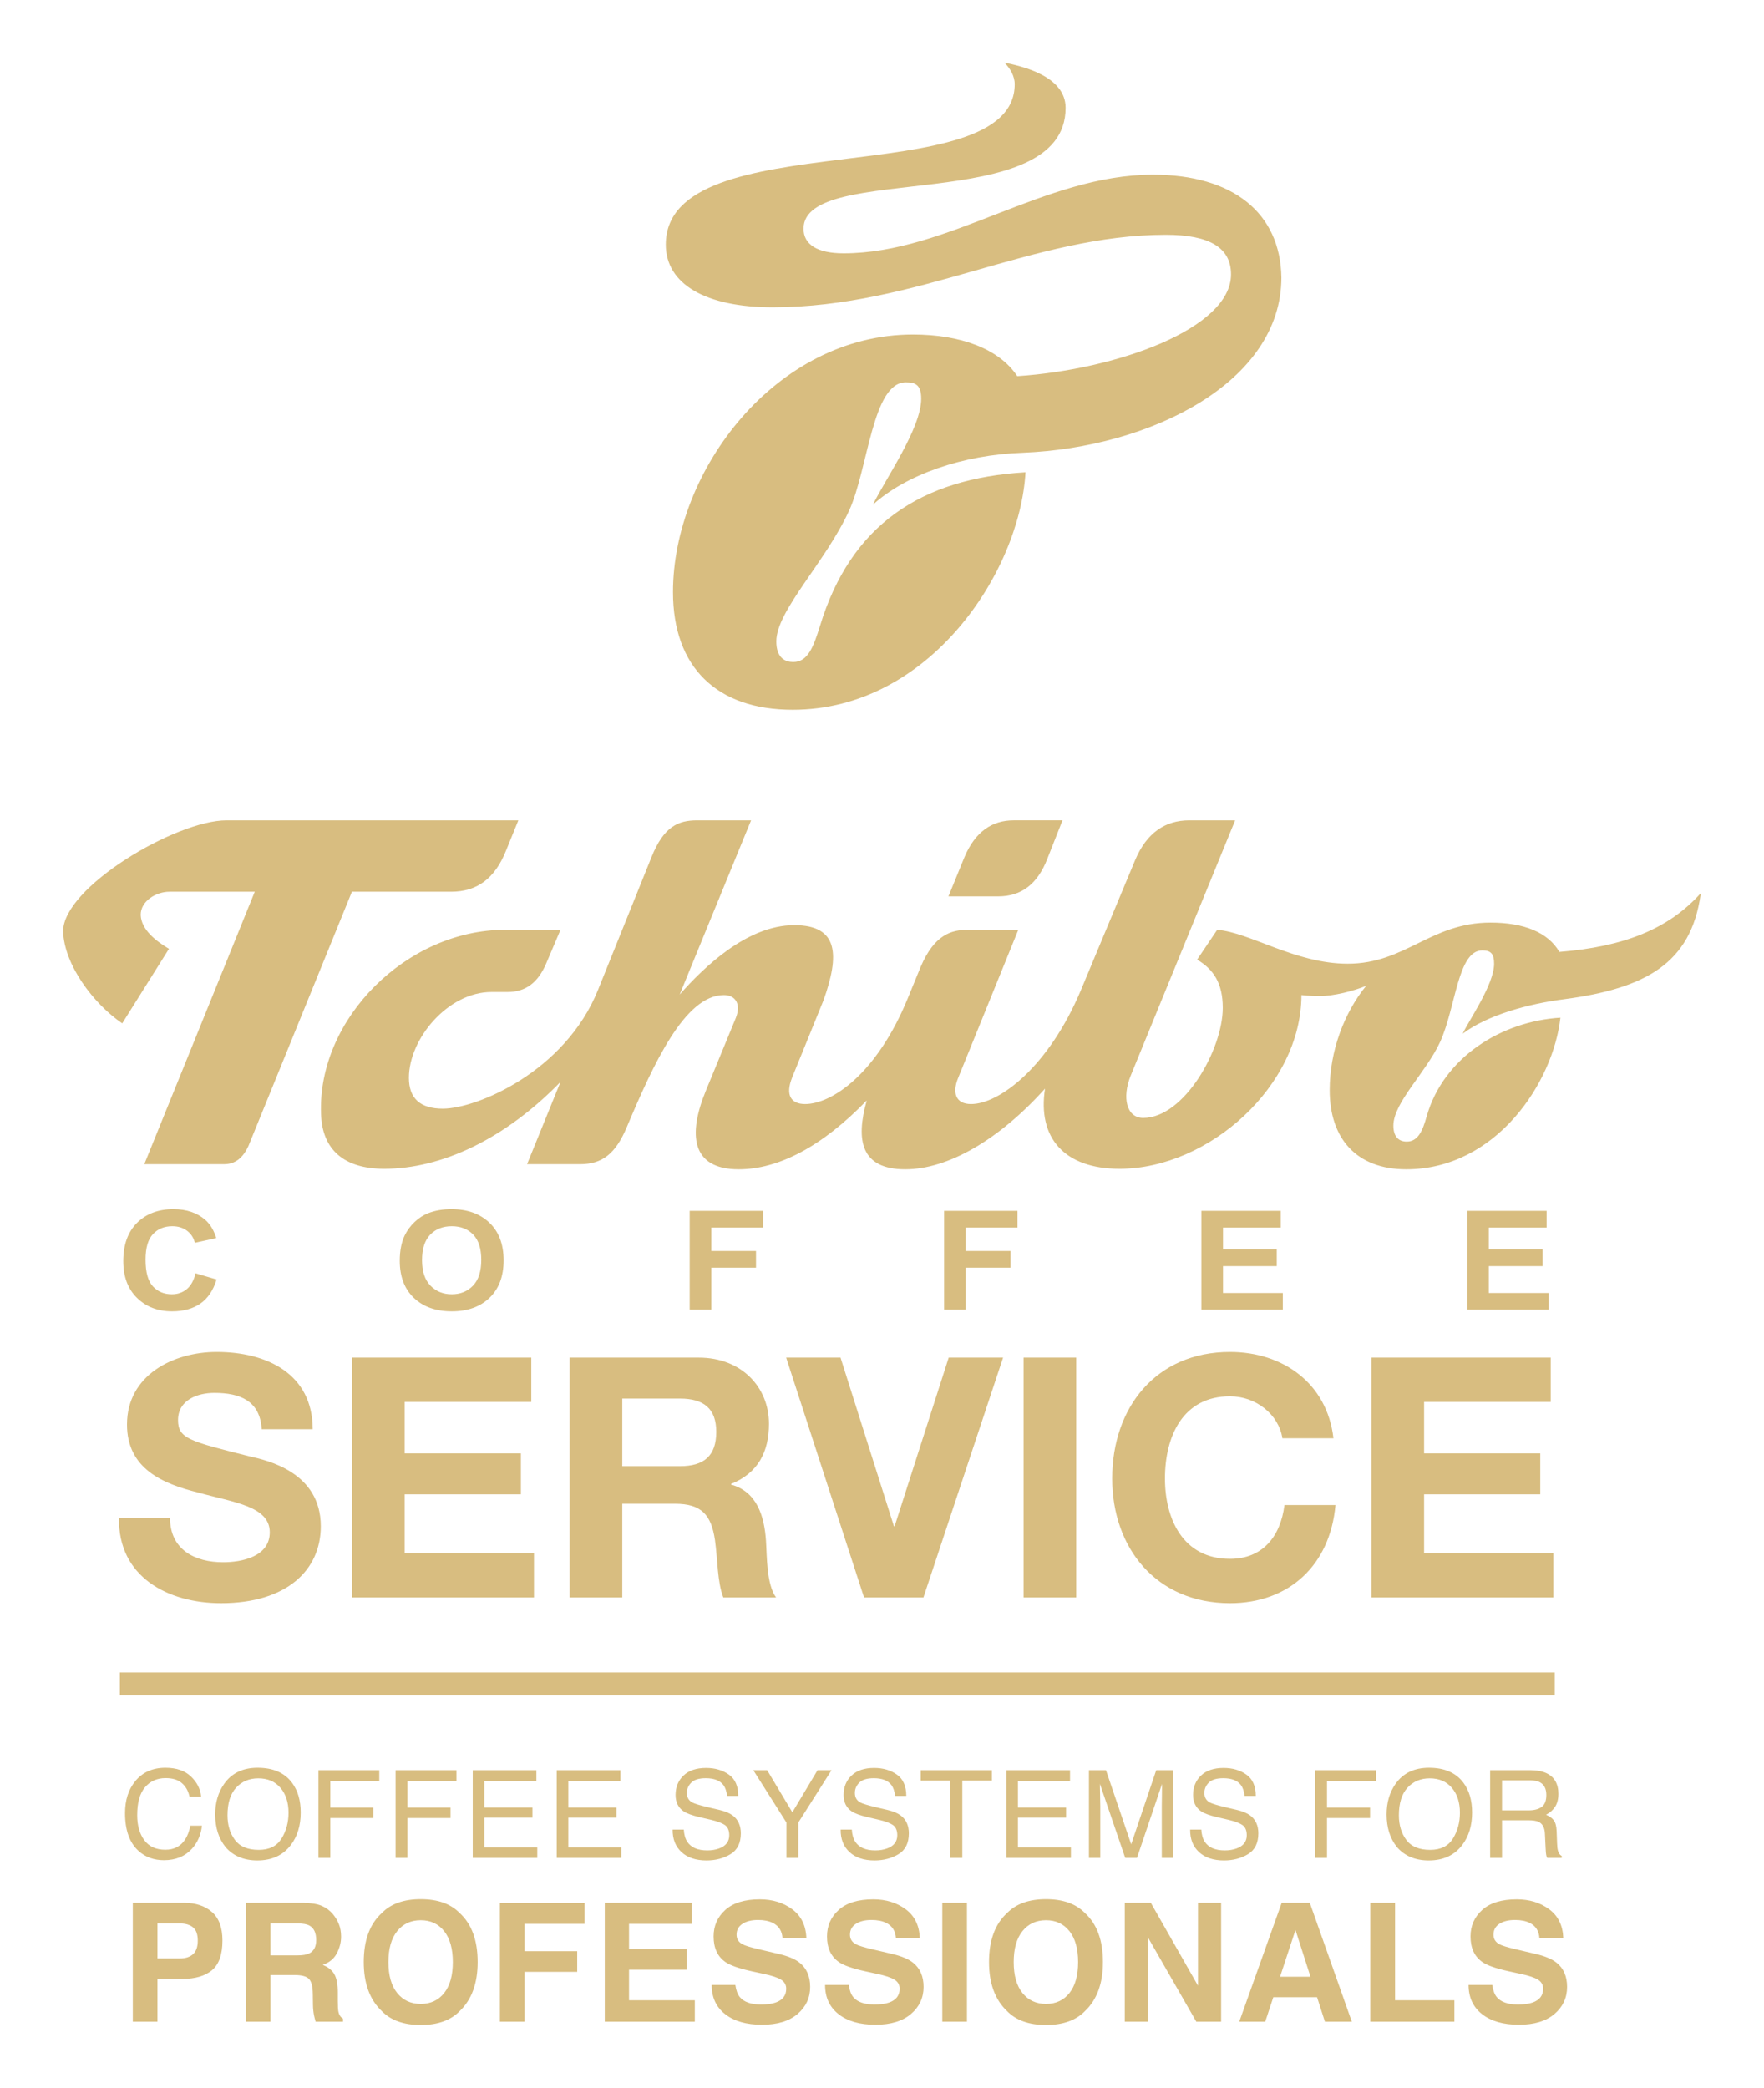 <?xml version="1.0" encoding="UTF-8" standalone="no"?><!DOCTYPE svg PUBLIC "-//W3C//DTD SVG 1.1//EN" "http://www.w3.org/Graphics/SVG/1.1/DTD/svg11.dtd"><svg width="100%" height="100%" viewBox="0 0 1174 1389" version="1.1" xmlns="http://www.w3.org/2000/svg" xmlns:xlink="http://www.w3.org/1999/xlink" xml:space="preserve" xmlns:serif="http://www.serif.com/" style="fill-rule:evenodd;clip-rule:evenodd;stroke-linejoin:round;stroke-miterlimit:2;"><rect id="Merged" x="0.343" y="0" width="1173.18" height="1388.83" style="fill:none;"/><path d="M317.892,1305.31c-0,-14.488 -3.988,-25.358 -11.963,-32.621c-5.975,-6.15 -14.612,-9.229 -25.916,-9.229c-11.3,-0 -19.938,3.079 -25.909,9.229c-8.016,7.263 -12.02,18.133 -12.02,32.621c-0,14.2 4.004,25.067 12.02,32.617c5.971,6.15 14.609,9.229 25.909,9.229c11.304,-0 19.941,-3.079 25.916,-9.229c7.975,-7.55 11.963,-18.417 11.963,-32.617Zm416.15,-0c-0,-14.488 -3.988,-25.358 -11.963,-32.621c-5.979,-6.15 -14.612,-9.229 -25.912,-9.229c-11.304,-0 -19.942,3.079 -25.921,9.229c-8.012,7.263 -12.017,18.133 -12.017,32.621c0,14.2 4.005,25.067 12.017,32.617c5.979,6.15 14.617,9.229 25.921,9.229c11.3,-0 19.933,-3.079 25.912,-9.229c7.975,-7.55 11.963,-18.417 11.963,-32.617Zm-184.929,15.233c-0,8.229 2.983,14.688 8.946,19.392c5.962,4.708 14.154,7.058 24.562,7.058c10.196,0 18.092,-2.391 23.671,-7.162c5.587,-4.779 8.379,-10.771 8.379,-18c0,-7.042 -2.354,-12.425 -7.067,-16.146c-3.041,-2.4 -7.595,-4.313 -13.679,-5.742l-13.875,-3.271c-5.358,-1.254 -8.858,-2.341 -10.508,-3.279c-2.571,-1.396 -3.854,-3.5 -3.854,-6.325c-0,-3.075 1.304,-5.475 3.904,-7.191c2.604,-1.717 6.087,-2.575 10.458,-2.575c3.921,-0 7.204,0.662 9.838,1.987c3.962,2.004 6.091,5.383 6.383,10.138l15.883,-0c-0.295,-8.405 -3.416,-14.813 -9.37,-19.234c-5.959,-4.421 -13.155,-6.625 -21.588,-6.625c-10.104,0 -17.762,2.346 -22.979,7.029c-5.213,4.688 -7.817,10.571 -7.817,17.65c0,7.759 2.667,13.463 7.992,17.113c3.146,2.183 8.929,4.204 17.342,6.067l8.566,1.875c5.009,1.075 8.667,2.304 10.979,3.7c2.309,1.433 3.459,3.454 3.459,6.062c-0,4.475 -2.35,7.533 -7.063,9.175c-2.487,0.858 -5.716,1.288 -9.696,1.288c-6.65,-0 -11.345,-1.625 -14.079,-4.884c-1.5,-1.783 -2.5,-4.483 -3.016,-8.1l-15.771,0Zm-75.479,0c-0,8.229 2.975,14.688 8.945,19.392c5.967,4.708 14.155,7.058 24.563,7.058c10.192,0 18.083,-2.391 23.667,-7.162c5.591,-4.779 8.379,-10.771 8.379,-18c-0,-7.042 -2.354,-12.425 -7.067,-16.146c-3.042,-2.4 -7.6,-4.313 -13.679,-5.742l-13.879,-3.271c-5.354,-1.254 -8.859,-2.341 -10.509,-3.279c-2.566,-1.396 -3.845,-3.5 -3.845,-6.325c-0,-3.075 1.304,-5.475 3.904,-7.191c2.604,-1.717 6.087,-2.575 10.45,-2.575c3.921,-0 7.204,0.662 9.841,1.987c3.963,2.004 6.092,5.383 6.384,10.138l15.883,-0c-0.292,-8.405 -3.412,-14.813 -9.375,-19.234c-5.954,-4.421 -13.15,-6.625 -21.587,-6.625c-10.096,0 -17.755,2.346 -22.967,7.029c-5.217,4.688 -7.821,10.571 -7.821,17.65c0,7.759 2.658,13.463 7.992,17.113c3.146,2.183 8.929,4.204 17.337,6.067l8.563,1.875c5.016,1.075 8.675,2.304 10.983,3.7c2.304,1.433 3.458,3.454 3.458,6.062c0,4.475 -2.354,7.533 -7.066,9.175c-2.484,0.858 -5.717,1.288 -9.696,1.288c-6.642,-0 -11.333,-1.625 -14.079,-4.884c-1.492,-1.783 -2.5,-4.483 -3.013,-8.1l-15.766,0Zm503.75,0c-0,8.229 2.987,14.688 8.945,19.392c5.967,4.708 14.159,7.058 24.567,7.058c10.196,0 18.088,-2.391 23.675,-7.162c5.579,-4.779 8.375,-10.771 8.375,-18c0,-7.042 -2.354,-12.425 -7.071,-16.146c-3.033,-2.4 -7.591,-4.313 -13.675,-5.742l-13.879,-3.271c-5.354,-1.254 -8.854,-2.341 -10.508,-3.279c-2.567,-1.396 -3.85,-3.5 -3.85,-6.325c-0,-3.075 1.3,-5.475 3.904,-7.191c2.604,-1.717 6.092,-2.575 10.454,-2.575c3.921,-0 7.2,0.662 9.842,1.987c3.958,2.004 6.087,5.383 6.379,10.138l15.883,-0c-0.287,-8.405 -3.412,-14.813 -9.366,-19.234c-5.963,-4.421 -13.155,-6.625 -21.592,-6.625c-10.104,0 -17.758,2.346 -22.971,7.029c-5.212,4.688 -7.821,10.571 -7.821,17.65c0,7.759 2.659,13.463 7.996,17.113c3.142,2.183 8.921,4.204 17.342,6.067l8.558,1.875c5.008,1.075 8.671,2.304 10.979,3.7c2.309,1.433 3.459,3.454 3.459,6.062c-0,4.475 -2.35,7.533 -7.063,9.175c-2.487,0.858 -5.712,1.288 -9.696,1.288c-6.646,-0 -11.341,-1.625 -14.075,-4.884c-1.504,-1.783 -2.508,-4.483 -3.016,-8.1l-15.775,0Zm-333.846,-54.666l-16.417,-0l0,79.079l16.417,-0l-0,-79.079Zm105.041,79.075l15.392,-0l0,-56.105l32.2,56.105l16.521,-0l-0,-79.075l-15.404,-0l-0,55.137l-31.392,-55.137l-17.317,-0l0,79.075Zm76.192,-0l17.288,-0l5.362,-16.25l29.121,-0l5.221,16.25l17.916,-0l-27.975,-79.075l-18.704,-0l-28.229,79.075Zm87.163,-0l56.008,-0l-0,-14.217l-39.479,-0l-0,-64.858l-16.529,-0l-0,79.075Zm-710.246,-79.075l-37.825,-0l-0,79.075l16.15,-0l-0,-31.005l16.137,0c4.6,0 7.742,0.842 9.417,2.517c1.675,1.683 2.546,5.042 2.612,10.088l0.109,7.354c0.033,2.325 0.266,4.596 0.696,6.812c0.216,1.071 0.57,2.484 1.075,4.234l18.241,-0l0,-1.98c-1.6,-0.97 -2.616,-2.47 -3.054,-4.508c-0.292,-1.287 -0.433,-3.742 -0.433,-7.35l-0,-5.312c-0,-5.542 -0.763,-9.667 -2.284,-12.367c-1.52,-2.7 -4.1,-4.783 -7.75,-6.25c4.363,-1.5 7.492,-4.071 9.388,-7.7c1.896,-3.625 2.846,-7.325 2.846,-11.075c-0,-3.113 -0.492,-5.883 -1.467,-8.317c-0.979,-2.433 -2.304,-4.65 -3.979,-6.658c-2.021,-2.429 -4.488,-4.267 -7.4,-5.521c-2.913,-1.254 -7.071,-1.929 -12.479,-2.037Zm131.008,79.075l16.417,-0l-0,-33.155l35.033,0l0,-13.737l-35.033,-0l-0,-18.183l39.971,-0l-0,-13.892l-56.388,-0l0,78.967Zm127.792,-79.075l-57.996,-0l-0,79.075l59.929,-0l0,-14.217l-43.783,-0l-0,-20.333l38.421,-0l-0,-13.73l-38.421,0l-0,-16.795l41.85,-0l-0,-14Zm-312.446,25.054c-0,-8.55 -2.329,-14.863 -6.983,-18.938c-4.655,-4.079 -10.896,-6.116 -18.721,-6.116l-33.954,-0l-0,79.075l16.416,-0l0,-28.43l16.463,0c8.591,0 15.204,-1.937 19.833,-5.795c4.629,-3.863 6.946,-10.463 6.946,-19.796Zm548.125,42.216c-6.546,0 -11.771,-2.412 -15.671,-7.237c-3.896,-4.829 -5.846,-11.7 -5.846,-20.6c0,-8.908 1.95,-15.775 5.846,-20.608c3.9,-4.825 9.125,-7.238 15.671,-7.238c6.537,0 11.733,2.425 15.579,7.271c3.85,4.842 5.771,11.704 5.771,20.575c-0,8.9 -1.921,15.771 -5.771,20.6c-3.846,4.825 -9.042,7.237 -15.579,7.237Zm-416.154,0c-6.542,0 -11.767,-2.412 -15.663,-7.237c-3.9,-4.829 -5.85,-11.7 -5.85,-20.6c0,-8.908 1.95,-15.775 5.85,-20.608c3.896,-4.825 9.121,-7.238 15.663,-7.238c6.546,0 11.741,2.425 15.587,7.271c3.842,4.842 5.767,11.704 5.767,20.575c-0,8.9 -1.925,15.771 -5.767,20.6c-3.846,4.825 -9.041,7.237 -15.587,7.237Zm582.166,-49.191l9.988,31.116l-20.25,0l10.262,-31.116Zm-730.554,7.083c0,4.113 -1.046,7.117 -3.141,9.013c-2.092,1.895 -5.021,2.841 -8.796,2.841l-14.888,0l0,-23.283l14.888,-0c3.775,-0 6.704,0.879 8.796,2.629c2.095,1.754 3.141,4.688 3.141,8.8Zm66.629,-11.429c3.396,-0 5.946,0.467 7.642,1.396c3.025,1.646 4.538,4.862 4.538,9.658c-0,4.433 -1.563,7.396 -4.688,8.904c-1.767,0.859 -4.417,1.284 -7.95,1.284l-17.783,-0l-0,-21.242l18.241,-0Zm-26.819,-103.579c-9.854,-0 -17.3,3.608 -22.333,10.816c-3.921,5.617 -5.883,12.371 -5.883,20.263c-0,8.746 2.291,15.975 6.875,21.7c5.141,5.937 12.204,8.904 21.183,8.904c9.617,0 17.021,-3.392 22.217,-10.175c4.42,-5.775 6.637,-13.021 6.637,-21.737c0,-8.059 -1.937,-14.667 -5.804,-19.83c-4.954,-6.629 -12.583,-9.941 -22.892,-9.941Zm779.604,-0c-9.854,-0 -17.3,3.608 -22.333,10.816c-3.917,5.617 -5.879,12.371 -5.879,20.263c-0,8.746 2.292,15.975 6.875,21.7c5.137,5.937 12.2,8.904 21.179,8.904c9.621,0 17.025,-3.392 22.217,-10.175c4.425,-5.775 6.637,-13.021 6.637,-21.737c0,-8.059 -1.933,-14.667 -5.8,-19.83c-4.958,-6.629 -12.587,-9.941 -22.896,-9.941Zm-503.375,41.137c-0.083,6.304 1.884,11.296 5.888,14.984c4.004,3.708 9.55,5.562 16.629,5.562c6.071,0 11.4,-1.392 15.988,-4.171c4.583,-2.783 6.879,-7.408 6.879,-13.871c-0,-5.191 -1.8,-9.154 -5.392,-11.883c-2.079,-1.562 -5.033,-2.796 -8.858,-3.696l-7.929,-1.866c-5.342,-1.271 -8.767,-2.334 -10.284,-3.18c-2.308,-1.325 -3.462,-3.416 -3.462,-6.279c-0,-2.596 0.975,-4.875 2.933,-6.841c1.954,-1.955 5.167,-2.938 9.638,-2.938c5.537,0 9.462,1.525 11.775,4.571c1.241,1.667 2.054,4.071 2.437,7.196l7.433,-0c0,-6.492 -2.083,-11.213 -6.245,-14.167c-4.167,-2.954 -9.225,-4.433 -15.18,-4.433c-6.475,-0 -11.475,1.683 -15.008,5.046c-3.529,3.366 -5.296,7.666 -5.296,12.916c0,4.85 1.796,8.488 5.388,10.929c2.079,1.405 5.621,2.688 10.629,3.855l7.658,1.787c4.159,0.983 7.213,2.133 9.163,3.458c1.925,1.35 2.887,3.617 2.887,6.796c0,4.238 -2.271,7.175 -6.812,8.821c-2.35,0.85 -4.95,1.275 -7.809,1.275c-6.383,0 -10.833,-1.933 -13.362,-5.804c-1.325,-2.067 -2.079,-4.758 -2.258,-8.067l-7.43,0Zm344.421,0c-0.079,6.304 1.884,11.296 5.892,14.984c4.004,3.708 9.546,5.562 16.625,5.562c6.071,0 11.4,-1.392 15.987,-4.171c4.584,-2.783 6.884,-7.408 6.884,-13.871c-0,-5.191 -1.8,-9.154 -5.392,-11.883c-2.079,-1.562 -5.029,-2.796 -8.854,-3.696l-7.938,-1.866c-5.341,-1.271 -8.766,-2.334 -10.279,-3.18c-2.312,-1.325 -3.466,-3.416 -3.466,-6.279c-0,-2.596 0.975,-4.875 2.937,-6.841c1.95,-1.955 5.163,-2.938 9.633,-2.938c5.538,0 9.467,1.525 11.775,4.571c1.246,1.667 2.059,4.071 2.438,7.196l7.433,-0c0,-6.492 -2.083,-11.213 -6.246,-14.167c-4.166,-2.954 -9.22,-4.433 -15.179,-4.433c-6.471,-0 -11.475,1.683 -15.004,5.046c-3.529,3.366 -5.3,7.666 -5.3,12.916c0,4.85 1.796,8.488 5.392,10.929c2.079,1.405 5.621,2.688 10.629,3.855l7.654,1.787c4.158,0.983 7.213,2.133 9.171,3.458c1.925,1.35 2.883,3.617 2.883,6.796c0,4.238 -2.275,7.175 -6.816,8.821c-2.35,0.85 -4.95,1.275 -7.809,1.275c-6.379,0 -10.829,-1.933 -13.362,-5.804c-1.325,-2.067 -2.079,-4.758 -2.259,-8.067l-7.429,0Zm-232.596,0c-0.079,6.304 1.884,11.296 5.892,14.984c4.004,3.708 9.546,5.562 16.625,5.562c6.071,0 11.4,-1.392 15.988,-4.171c4.591,-2.783 6.879,-7.408 6.879,-13.871c-0,-5.191 -1.796,-9.154 -5.392,-11.883c-2.079,-1.562 -5.029,-2.796 -8.854,-3.696l-7.933,-1.866c-5.338,-1.271 -8.767,-2.334 -10.28,-3.18c-2.312,-1.325 -3.466,-3.416 -3.466,-6.279c-0,-2.596 0.979,-4.875 2.933,-6.841c1.954,-1.955 5.171,-2.938 9.642,-2.938c5.533,0 9.458,1.525 11.771,4.571c1.245,1.667 2.058,4.071 2.437,7.196l7.433,-0c0,-6.492 -2.083,-11.213 -6.245,-14.167c-4.163,-2.954 -9.225,-4.433 -15.18,-4.433c-6.47,-0 -11.475,1.683 -15.004,5.046c-3.533,3.366 -5.3,7.666 -5.3,12.916c0,4.85 1.796,8.488 5.392,10.929c2.079,1.405 5.621,2.688 10.625,3.855l7.662,1.787c4.159,0.983 7.217,2.133 9.163,3.458c1.925,1.35 2.887,3.617 2.887,6.796c0,4.238 -2.27,7.175 -6.816,8.821c-2.346,0.85 -4.95,1.275 -7.809,1.275c-6.379,0 -10.833,-1.933 -13.358,-5.804c-1.329,-2.067 -2.083,-4.758 -2.258,-8.067l-7.434,0Zm-449.37,-41.137c-8.563,-0 -15.28,3.004 -20.15,8.991c-4.505,5.517 -6.755,12.58 -6.755,21.196c0,11.35 2.996,19.738 8.996,25.175c4.559,4.109 10.188,6.163 16.892,6.163c7.779,-0 13.958,-2.504 18.542,-7.517c3.825,-4.154 6.075,-9.308 6.754,-15.458l-7.709,-0c-0.779,3.846 -1.966,6.941 -3.55,9.304c-2.995,4.479 -7.354,6.717 -13.079,6.717c-6.221,-0 -10.9,-2.134 -14.033,-6.384c-3.138,-4.262 -4.708,-9.808 -4.708,-16.646c-0,-8.354 1.737,-14.55 5.212,-18.595c3.471,-4.042 8.033,-6.067 13.679,-6.067c4.629,-0 8.229,1.1 10.792,3.3c2.562,2.2 4.271,5.179 5.133,8.942l7.709,-0c-0.446,-4.955 -2.684,-9.384 -6.717,-13.271c-4.033,-3.896 -9.7,-5.85 -17.008,-5.85Zm153.154,59.975l7.908,-0l0,-26.546l28.654,-0l0,-6.954l-28.654,-0l0,-17.725l32.588,-0l-0,-7.154l-40.496,-0l-0,58.379Zm461.454,-0l7.55,-0l-0,-34.459c-0,-1.379 -0.042,-3.529 -0.121,-6.454c-0.075,-2.929 -0.117,-5.108 -0.117,-6.537l0,-1.788l16.825,49.238l7.838,-0l16.667,-49.238c-0,3.146 -0.03,6.1 -0.08,8.863c-0.05,2.754 -0.079,4.729 -0.079,5.916l0,34.459l7.55,-0l0,-58.379l-11.25,-0l-16.666,49.358l-16.788,-49.358l-11.329,-0l-0,58.379Zm-410.108,-0l42.958,-0l-0,-6.954l-35.25,-0l-0,-19.792l32.029,-0l0,-6.754l-32.029,-0l-0,-17.725l34.654,-0l0,-7.154l-42.362,-0l-0,58.379Zm-102.688,-0l7.908,-0l0,-26.546l28.655,-0l-0,-6.954l-28.655,-0l0,-17.725l32.588,-0l-0,-7.154l-40.496,-0l0,58.379Zm779.804,-0l7.909,-0l-0,-25.038l17.491,0c3.138,0 5.442,0.359 6.909,1.075c2.575,1.296 3.954,3.854 4.133,7.667l0.475,9.737c0.108,2.28 0.242,3.817 0.4,4.613c0.158,0.792 0.371,1.442 0.633,1.946l9.7,-0l0,-1.313c-1.216,-0.529 -2.066,-1.725 -2.546,-3.575c-0.291,-1.091 -0.475,-2.741 -0.554,-4.966l-0.279,-7.83c-0.133,-3.395 -0.775,-5.841 -1.929,-7.354c-1.15,-1.508 -2.867,-2.729 -5.146,-3.654c2.596,-1.354 4.617,-3.146 6.063,-5.367c1.445,-2.225 2.162,-5.091 2.162,-8.583c0,-6.704 -2.692,-11.3 -8.075,-13.792c-2.837,-1.295 -6.442,-1.945 -10.812,-1.945l-26.534,-0l0,58.379Zm-621.204,-0l42.958,-0l0,-6.954l-35.25,-0l0,-19.792l32.03,-0l-0,-6.754l-32.03,-0l0,-17.725l34.655,-0l-0,-7.154l-42.363,-0l0,58.379Zm299.238,-0l42.958,-0l-0,-6.954l-35.25,-0l-0,-19.792l32.029,-0l0,-6.754l-32.029,-0l-0,-17.725l34.658,-0l0,-7.154l-42.366,-0l-0,58.379Zm-56.988,-58.379l0,6.954l19.671,-0l-0,51.425l7.987,-0l0,-51.425l19.671,-0l0,-6.954l-47.329,-0Zm-89.375,34.854l0,23.525l7.908,-0l0,-23.525l22.113,-34.854l-9.304,-0l-16.784,28.058l-16.779,-28.058l-9.225,-0l22.071,34.854Zm351.85,23.525l7.908,-0l0,-26.546l28.655,-0l-0,-6.954l-28.655,-0l0,-17.725l32.588,-0l-0,-7.154l-40.496,-0l0,58.379Zm-703.025,-5.325c-7.337,-0 -12.646,-2.225 -15.917,-6.663c-3.27,-4.441 -4.908,-9.896 -4.908,-16.366c0,-8.088 1.908,-14.205 5.725,-18.355c3.813,-4.15 8.742,-6.225 14.783,-6.225c6.225,0 11.134,2.092 14.721,6.284c3.592,4.187 5.388,9.716 5.388,16.583c-0,6.5 -1.559,12.246 -4.671,17.242c-3.113,5 -8.154,7.5 -15.121,7.5Zm779.604,-0c-7.337,-0 -12.641,-2.225 -15.916,-6.663c-3.271,-4.441 -4.909,-9.896 -4.909,-16.366c0,-8.088 1.909,-14.205 5.725,-18.355c3.817,-4.15 8.742,-6.225 14.784,-6.225c6.225,0 11.137,2.092 14.725,6.284c3.587,4.187 5.383,9.716 5.383,16.583c-0,6.5 -1.558,12.246 -4.671,17.242c-3.112,5 -8.154,7.5 -15.121,7.5Zm47.809,-26.309l-0,-19.95l18.783,0c2.625,0 4.725,0.396 6.296,1.192c2.937,1.508 4.412,4.346 4.412,8.504c0,3.871 -1.054,6.546 -3.154,8.029c-2.1,1.48 -4.954,2.225 -8.562,2.225l-17.775,0Zm-919.87,-76.517l954.971,-0l0,-15.225l-954.971,-0l0,15.225Zm86.357,-158.982c-40.021,-10.05 -47.642,-11.838 -47.642,-24.146c0,-13.392 12.963,-18.083 24.167,-18.083c17,-0 30.408,5.15 31.517,24.183l33.933,-0c0,-36.933 -30.625,-51.429 -63.896,-51.429c-28.821,-0 -59.687,15.391 -59.687,48.279c-0,29.487 23.958,39.529 47.654,45.342c23.233,6.508 47.362,8.912 47.362,26.366c0,16.317 -18.775,19.917 -31.062,19.917c-18.775,-0 -35.317,-8.317 -35.317,-29.525l-33.966,-0c-0.713,39.333 32.616,56.775 67.92,56.775c43.58,-0 66.384,-21.896 66.384,-51.163c-0,-36.008 -35.538,-43.858 -47.367,-46.516Zm652.471,68.171c-31.508,-0 -43.288,-26.825 -43.288,-53.425c0,-27.921 11.78,-54.709 43.288,-54.709c17.262,0 32.421,12.046 34.871,27.913l33.979,-0c-4.267,-36.892 -33.979,-57.425 -68.85,-57.425c-49.163,-0 -78.404,36.854 -78.404,84.221c-0,46.079 29.241,82.933 78.404,82.933c39.329,-0 66.621,-25.271 70.2,-65.304l-33.946,-0c-2.679,21.241 -14.771,35.796 -36.254,35.796Zm129.175,-42.93l77.317,0l-0,-27.229l-77.317,0l-0,-34.216l84.275,-0l-0,-29.492l-119.317,-0l0,159.567l121.079,-0l0,-29.534l-86.037,0l-0,-39.096Zm-266.554,68.63l35.037,-0l0,-159.58l-35.037,0l-0,159.58Zm-411.909,-68.63l77.363,0l-0,-27.229l-77.363,0l0,-34.216l84.275,-0l0,-29.492l-119.337,-0l-0,159.567l121.133,-0l0,-29.534l-86.071,0l0,-39.096Zm326.075,21.275l-0.433,0l-35.55,-112.212l-36.183,-0l51.825,159.567l39.529,-0l53.004,-159.567l-36.2,-0l-35.992,112.212Zm-108.812,-27.725l-0,-0.458c17.825,-7.15 25.204,-21.246 25.204,-40.012c0,-24.155 -18.079,-44.017 -46.667,-44.017l-86.037,-0l-0,159.567l35.067,-0l-0,-62.346l35.087,-0c17.654,-0 24.108,7.375 26.604,24.133c1.796,12.733 1.554,28.175 5.559,38.213l35.112,-0c-6.454,-8.755 -6.042,-27.717 -6.717,-37.784c-1.108,-16.296 -6.016,-32.616 -23.212,-37.296Zm-33.992,-12.27l-38.441,-0l-0,-44.963l38.441,0c15.879,0 24.117,6.721 24.117,22.138c-0,16.062 -8.238,22.825 -24.117,22.825Zm-177.151,-111.947c6.254,5.962 14.683,8.945 25.279,8.945c10.466,0 18.829,-3 25.083,-8.991c6.254,-5.996 9.383,-14.3 9.383,-24.913c0,-10.704 -3.154,-19.058 -9.454,-25.066c-6.304,-6.009 -14.708,-9.013 -25.208,-9.013c-5.8,0 -10.921,0.867 -15.358,2.6c-3.342,1.288 -6.409,3.258 -9.213,5.921c-2.804,2.658 -5.017,5.667 -6.637,9.012c-2.171,4.546 -3.255,10.167 -3.255,16.863c0,10.462 3.125,18.675 9.38,24.642Zm-151.196,-5.763c-2.754,2.242 -6.046,3.363 -9.867,3.363c-5.187,-0 -9.4,-1.763 -12.642,-5.292c-3.241,-3.529 -4.858,-9.446 -4.858,-17.758c0,-7.834 1.642,-13.5 4.933,-16.996c3.288,-3.496 7.575,-5.246 12.859,-5.246c3.825,-0 7.075,0.987 9.746,2.958c2.675,1.975 4.433,4.663 5.275,8.071l14.241,-3.137c-1.616,-5.263 -4.05,-9.296 -7.291,-12.109c-5.442,-4.754 -12.525,-7.129 -21.242,-7.129c-9.983,0 -18.038,3.025 -24.163,9.079c-6.12,6.054 -9.187,14.554 -9.187,25.496c-0,10.342 3.05,18.496 9.142,24.463c6.091,5.962 13.87,8.945 23.333,8.945c7.65,0 13.958,-1.741 18.933,-5.225c4.975,-3.483 8.534,-8.812 10.671,-15.987l-13.954,-4.079c-1.196,4.812 -3.175,8.341 -5.929,10.583Zm518.491,13.588l0,-27.938l29.746,0l0,-11.121l-29.746,0l0,-15.562l34.463,-0l-0,-11.121l-48.854,-0l-0,65.742l14.391,-0Zm211.038,-0l-0,-11.08l-39.813,0l0,-17.891l35.775,-0l0,-11.075l-35.775,-0l0,-14.575l38.455,-0l-0,-11.121l-52.846,-0l-0,65.742l54.204,-0Zm176.912,-0l0,-11.08l-39.812,0l-0,-17.891l35.779,-0l0,-11.075l-35.779,-0l-0,-14.575l38.454,-0l0,-11.121l-52.846,-0l0,65.742l54.204,-0Zm-557.287,-0l-0,-27.938l29.758,0l0,-11.121l-29.758,0l-0,-15.562l34.467,-0l-0,-11.121l-48.855,-0l0,65.742l14.388,-0Zm-187.071,-49.892c3.633,-3.75 8.413,-5.625 14.342,-5.625c5.933,-0 10.687,1.854 14.271,5.558c3.579,3.709 5.37,9.329 5.37,16.863c0,7.625 -1.841,13.341 -5.516,17.154c-3.679,3.808 -8.388,5.717 -14.125,5.717c-5.734,-0 -10.467,-1.921 -14.192,-5.763c-3.729,-3.842 -5.592,-9.483 -5.592,-16.929c0,-7.563 1.813,-13.221 5.442,-16.975Zm845.535,-227.112c-21.529,23.929 -51.304,35.587 -94.038,39.004c-7.537,-12.983 -23.612,-19.492 -45.816,-19.492c-40.017,0 -56.446,27.342 -95.088,27.342c-34.862,-0 -64.967,-20.833 -86.825,-22.546l-13.354,19.829c10.929,6.471 17.062,15.734 17.062,32.125c0,27.379 -25.604,73.192 -52.983,73.192c-10.946,-0 -14.371,-13.354 -8.192,-28.375l69.413,-169.625l-30.458,-0c-16.388,-0 -28.371,8.533 -35.905,25.996l-36.229,86.854c-21.55,51.287 -54.387,75.921 -73.187,75.921c-10.275,-0 -12.646,-7.542 -8.546,-17.45l40,-98.467l-33.488,0c-10.958,0 -22.254,3.054 -31.462,24.583l-8.575,20.9c-20.854,50.921 -50.942,70.434 -68.388,70.434c-9.229,-0 -13.358,-5.809 -8.545,-17.796l20.854,-51.313c10.6,-29.729 10.271,-49.908 -19.475,-49.908c-31.475,0 -60.188,28.05 -76.267,46.146l47.513,-115.9l-35.892,-0c-12.65,-0 -22.25,4.108 -30.446,24.617l-35.546,88.233c-21.904,54.362 -80.691,78.987 -103.291,78.987c-15.021,0 -22.555,-6.829 -22.555,-20.516c0,-25.996 25.988,-57.1 55.025,-57.1l10.646,-0c11.959,-0 20.159,-6.146 25.617,-18.821l9.596,-22.546l-36.942,0c-65.308,0 -124.821,59.133 -122.429,122.396c0.675,23.95 15.4,36.596 42.071,36.596c38.304,-0 80.358,-19.846 117.3,-57.788l-22.25,54.721l35.241,0c14.721,0 23.613,-6.821 31.117,-24.625c17.779,-42.067 38.617,-87.887 64.642,-87.887c7.862,-0 11.604,6.15 7.862,15.391l-19.85,48.209c-11.962,29.062 -9.896,52.308 21.884,52.308c26.341,-0 55.416,-15.025 85.179,-45.808c-7.525,26.683 -3.788,45.808 25.612,45.808c28.404,-0 62.275,-19.483 93.038,-53.671c-5.129,32.817 12.983,53.342 49.562,53.342c59.517,-0 121.075,-55.4 121.075,-115.579c0,-0 6.154,0.691 11.942,0.691c9.596,0 22.942,-3.421 31.137,-6.858c-14.704,18.108 -24.27,43.442 -24.27,69.442c-0,32.129 17.775,52.633 50.97,52.633c59.825,-0 97.792,-57.767 102.588,-100.863c-39.329,2.4 -77.629,26.346 -88.917,65.321c-2.733,9.9 -5.833,17.109 -13.341,17.109c-5.821,-0 -8.9,-3.78 -8.9,-10.638c-0,-15.354 21.895,-35.537 31.133,-55.721c10.567,-23.258 11.621,-60.846 28.033,-60.846c5.8,0 7.867,2.375 7.867,8.863c-0,14.029 -17.438,38.633 -20.875,46.521c16.396,-12.296 43.45,-19.838 67.7,-22.917c53.729,-7.167 84.142,-23.604 90.646,-69.762l-0,-0.696Zm-831.659,-1.025c17.105,-0 29.055,-8.554 36.58,-27.333l8.208,-20.188l-194.25,0c-33.513,0 -108.725,44.454 -108.725,73.863c0.667,22.22 20.175,48.22 39.342,61.22l31.1,-49.587c-8.555,-5.121 -18.475,-12.642 -18.813,-22.579c0,-9.238 10.258,-15.396 19.129,-15.396l56.784,-0l-73.517,181.258l53,0c7.512,0 12.658,-4.092 16.408,-12.342l68.771,-168.916l65.983,-0Zm341.634,-22.904l-10.609,25.991l33.163,0c15.392,0 25.992,-8.179 32.5,-24.612l10.246,-25.996l-32.504,-0c-14.338,-0 -25.63,7.521 -32.796,24.617Zm-198.725,-407.6c-0,26.296 26.687,41.704 71.146,41.704c95.737,-0 173.4,-48.233 261.612,-48.233c29.071,-0 43.429,8.566 43.429,26.329c0,35.921 -75.554,63.283 -142.258,67.712c-11.979,-18.116 -37.617,-27.7 -69.417,-27.7c-91.325,0 -159.721,90.638 -159.721,171.333c0,49.93 29.109,78.313 79.684,78.313c90.946,0 151.158,-91.671 154.925,-157.996c-69.413,4.1 -116.275,34.879 -136.784,102.284c-4.454,14.32 -8.2,23.924 -17.795,23.924c-5.125,0 -11.259,-2.449 -11.259,-13.712c0,-20.496 32.796,-52.637 48.525,-87.175c12.659,-27.704 15.396,-85.154 37.642,-85.154c6.487,-0 10.258,1.704 10.258,10.929c0,19.525 -23.6,53.004 -32.146,70.458c21.888,-19.837 59.488,-33.175 99.859,-34.554c84.816,-3.408 172.008,-46.833 172.008,-116.604c-0.696,-43.092 -32.475,-68.387 -85.475,-68.387c-72.192,-0 -136.467,52.316 -205.887,52.316c-17.455,0 -26.667,-5.787 -26.667,-16.408c-0,-44.792 174.412,-7.871 174.412,-80.371c0,-21.196 -29.087,-27.696 -40.725,-30.083c3.767,3.75 6.85,8.887 6.85,14.358c0,73.525 -232.216,24.633 -232.216,106.717Z" style="fill:#d8bd80;"/></svg>